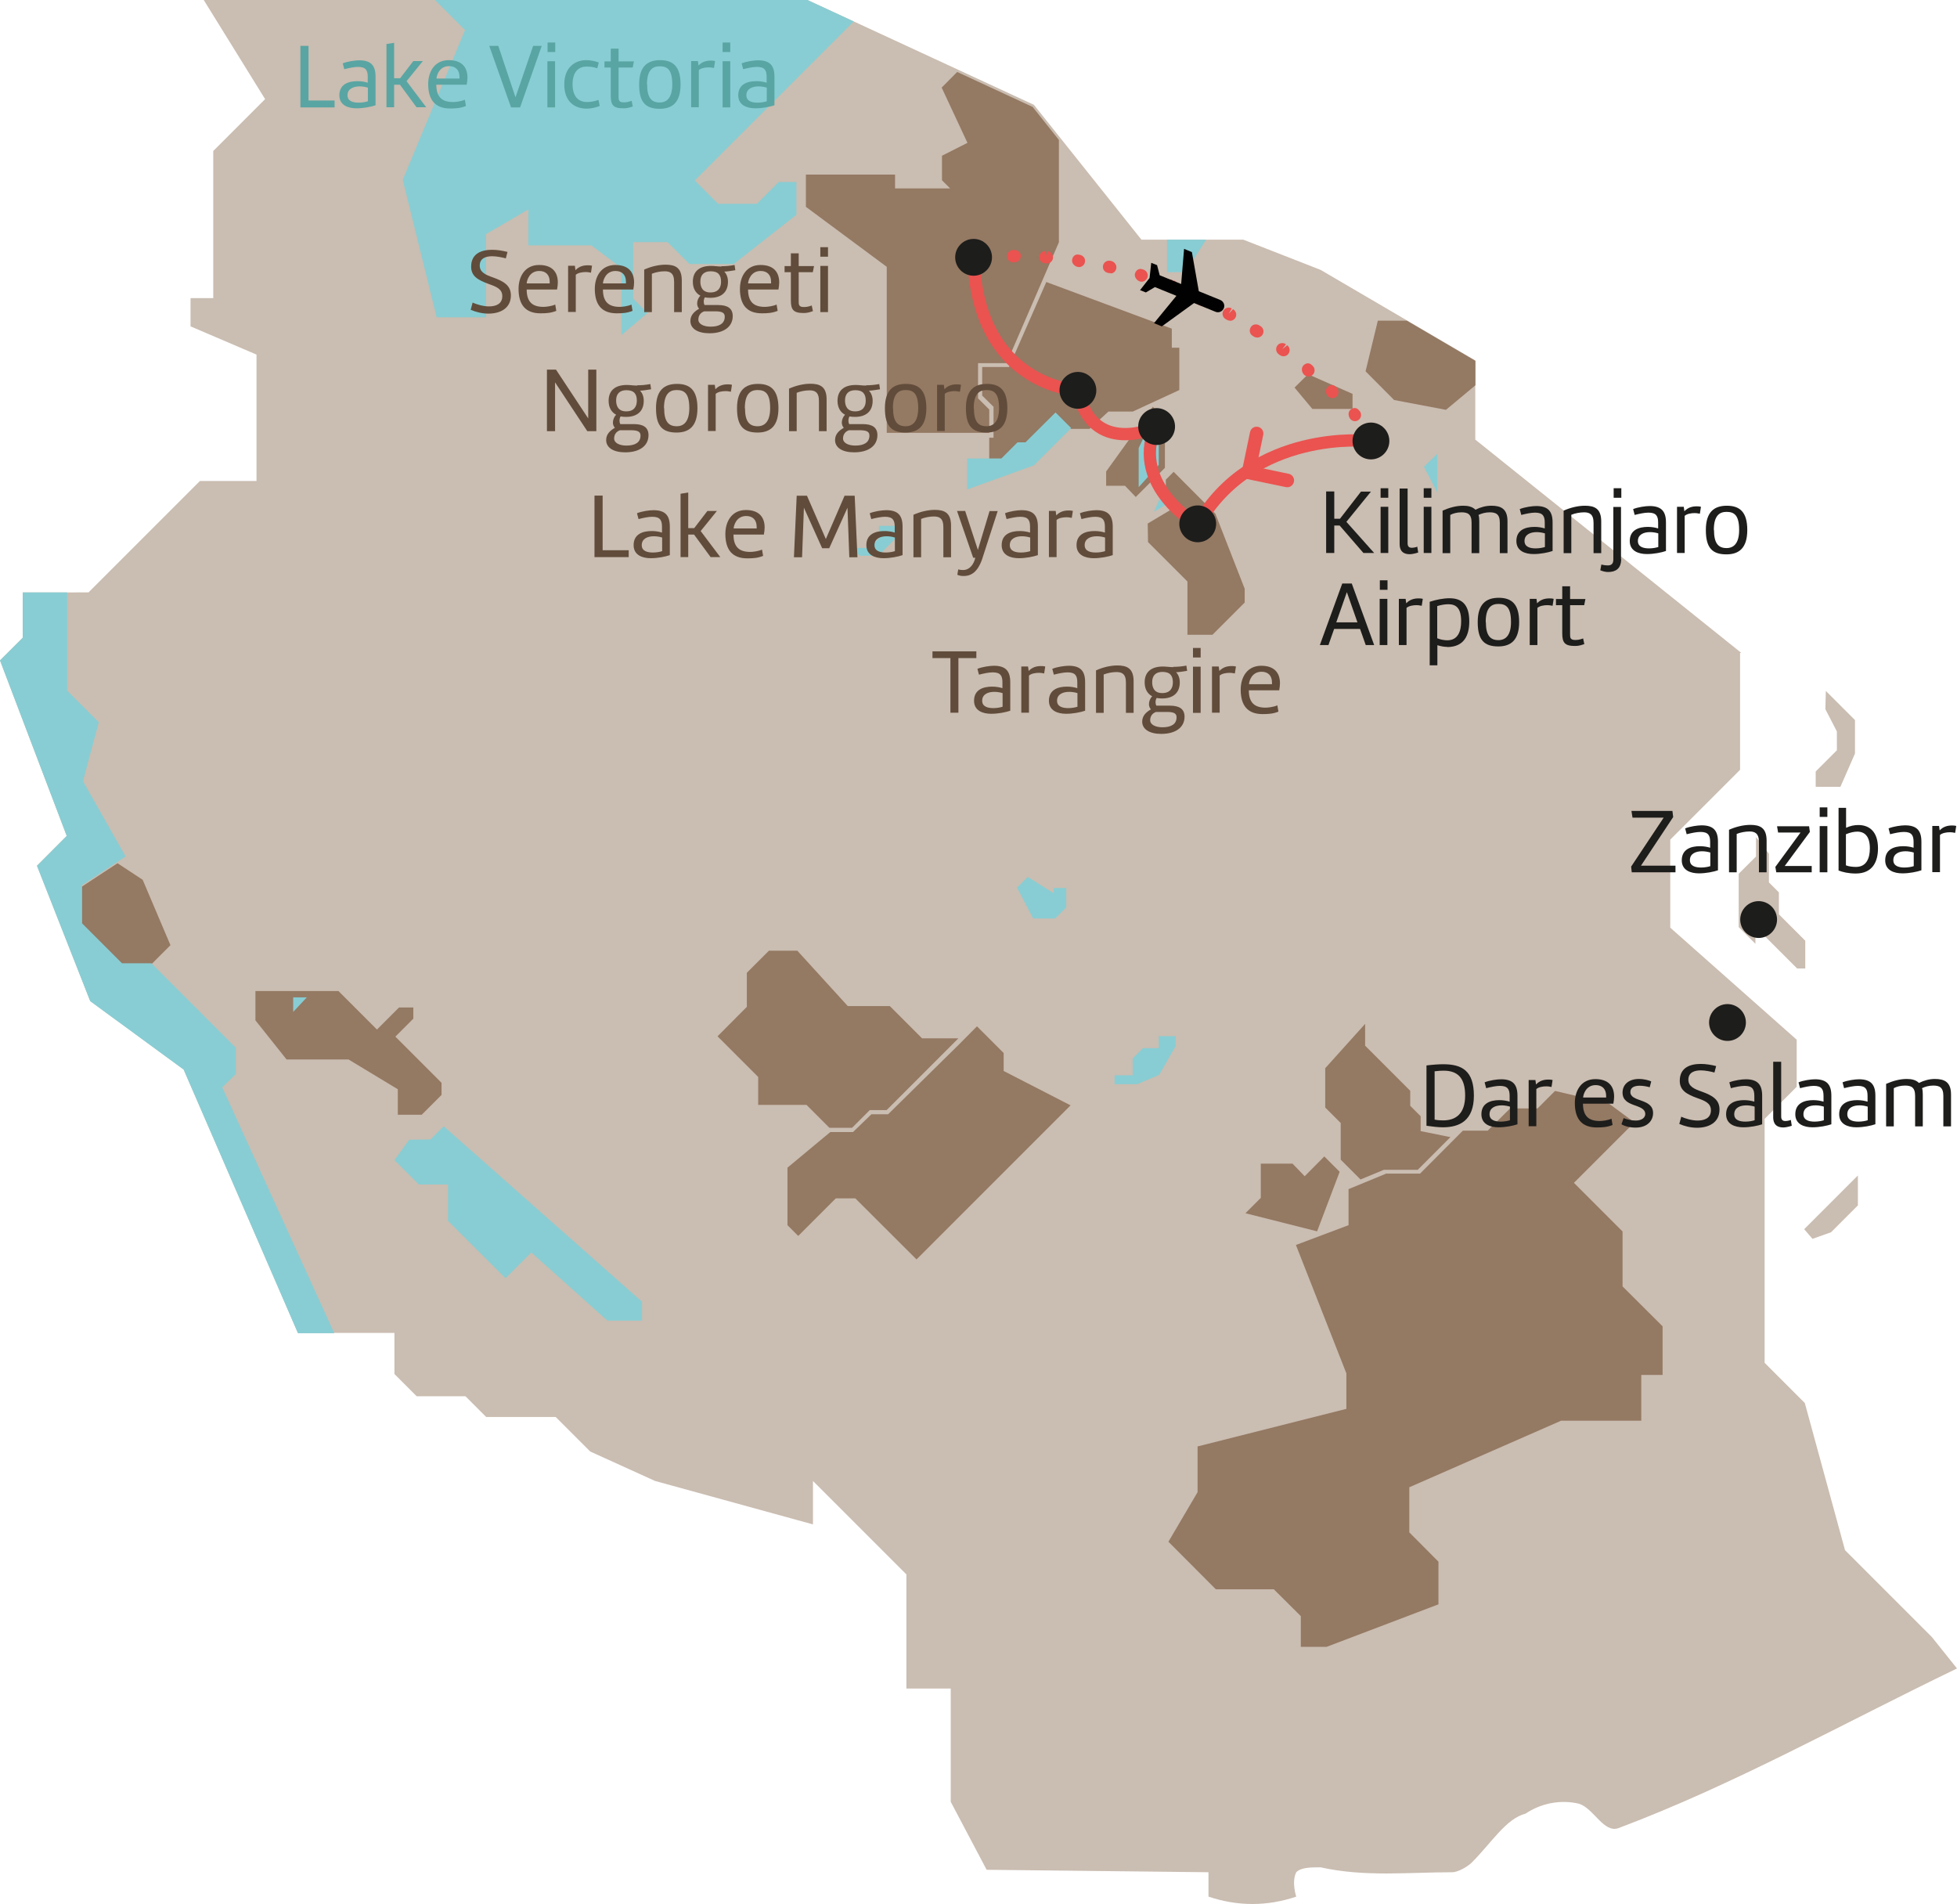 <?xml version="1.0" encoding="UTF-8"?><svg id="Ebene_2" xmlns="http://www.w3.org/2000/svg" viewBox="0 0 127.56 124.09"><defs><style>.cls-1{fill:#947963;}.cls-1,.cls-2,.cls-3,.cls-4,.cls-5,.cls-6,.cls-7,.cls-8{stroke-width:0px;}.cls-2{fill:#010101;}.cls-3{fill:#88cdd3;}.cls-4{fill:#ea5350;}.cls-5{fill:#614c3b;}.cls-6{fill:#cabdb1;}.cls-7{fill:#59a5a3;}.cls-8{fill:#1d1d1b;}.cls-9{fill:none;stroke:#ea5350;stroke-linecap:round;stroke-width:.8px;}</style></defs><g id="Ebene_1-2"><path class="cls-6" d="M78.77,122.02v1.59c1.91.64,3.82.64,5.72,0,0,0-.32-.95,0-1.59.32-.32.95-.32,1.59-.32,2.86.64,5.72.32,8.59.32.32,0,.95-.32,1.27-.64,1.27-1.27,2.23-2.86,3.5-3.18.95-.64,2.23-.95,3.5-.64.95.32,1.59,1.91,2.54,1.59,7.52-2.82,14.73-6.87,22.08-10.41l-1.64-2.05-5.66-5.66-2.62-9.59-2.62-2.62v-15.9l2.09-2.09v-3.07l-8.24-7.3v-5.74l4.55-4.55v-7.62h.08l-17.34-13.9v-5.16l-10.08-5.9-5.04-1.97h-6.64l-7.01-8.79L52.63,0H13.28l4,6.46-3.38,3.38v9.59h-1.48v1.84l4.3,1.84v8.24h-3.69l-7.26,7.26H1.48v2.95l-1.48,1.48,4.35,11.44-1.94,1.94,3.47,8.82,6.09,4.46,5.54,12.76,1.91,4.41h6.29v2.68l1.45,1.45h3.18l1.35,1.35h4.53l2.25,2.25,4.23,1.92,10.29,2.83v-2.83l6.09,6.09v7.44h2.89v7.38l2.34,4.43,14.45.16Z"/><polygon class="cls-1" points="62.39 4.69 61.38 5.71 63.06 9.31 61.4 10.15 61.4 11.75 61.93 12.28 58.34 12.28 58.34 11.38 52.53 11.38 52.53 13.48 57.8 17.39 57.8 28.21 64.48 28.21 64.48 26.69 63.75 25.96 63.75 23.67 65.61 23.67 69.02 15.79 69.02 9.12 67.31 6.97 62.39 4.69"/><polygon class="cls-1" points="73.33 31.66 72.1 31.66 72.1 30.73 75.14 26.51 75.93 27.31 75.93 30.49 74.03 32.39 73.33 31.66"/><polygon class="cls-1" points="74.83 35.33 77.4 37.9 77.4 41.37 79.03 41.37 81.13 39.27 81.13 38.37 79.22 33.48 76.5 30.75 75.99 31.26 75.99 31.97 76.52 33.1 74.81 34.12 74.83 35.33"/><polygon class="cls-1" points="84.38 25.26 85.26 24.39 88.16 25.67 88.16 26.65 85.54 26.65 84.38 25.26"/><polygon class="cls-1" points="91.7 20.9 89.81 20.9 89.01 24.2 90.87 26.07 94.25 26.71 96.17 25.11 96.17 23.52 91.7 20.9"/><polygon class="cls-1" points="7.66 56.26 5.27 57.83 5.27 60.32 7.87 62.92 9.79 62.92 11.11 61.6 9.3 57.34 7.66 56.26"/><polygon class="cls-1" points="16.65 64.59 22.06 64.59 24.57 67.1 26.01 65.66 26.94 65.66 26.94 66.39 25.77 67.56 28.78 70.57 28.78 71.36 27.49 72.65 25.93 72.65 25.93 70.99 22.72 69.05 18.68 69.05 16.65 66.5 16.65 64.59"/><polygon class="cls-1" points="51.97 61.96 50.12 61.96 48.68 63.4 48.68 65.62 46.77 67.54 49.42 70.19 49.42 72.01 52.57 72.01 54.06 73.5 55.54 73.5 56.69 72.35 57.79 72.35 62.47 67.67 60.1 67.67 58 65.57 55.26 65.57 51.97 61.96"/><polygon class="cls-1" points="62.53 68.05 63.68 66.89 65.42 68.63 65.42 69.8 69.78 72.04 59.74 82.08 55.75 78.1 54.48 78.1 52.03 80.55 51.33 79.85 51.33 76.1 54.12 73.78 55.6 73.78 56.8 72.62 57.89 72.62 62.53 68.05"/><polygon class="cls-1" points="106.53 73.15 102.59 77.09 105.76 80.26 105.76 83.84 108.37 86.44 108.37 89.61 106.98 89.61 106.98 92.59 101.76 92.59 91.86 96.93 91.86 99.87 93.76 101.78 93.76 104.56 86.47 107.33 84.79 107.33 84.79 105.33 83.03 103.58 79.25 103.58 76.16 100.48 78.06 97.25 78.06 94.27 87.76 91.82 87.76 89.51 84.47 81.14 87.9 79.85 87.9 77.5 90.35 76.49 92.56 76.49 95.35 73.69 96.97 73.69 98.43 72.24 100.22 72.24 101.36 71.1 104.88 71.93 106.53 73.15"/><polygon class="cls-1" points="88.98 66.73 88.98 68.15 91.92 71.09 91.92 72.07 92.6 72.75 92.6 73.72 94.54 74.11 92.41 76.24 90.2 76.24 88.68 76.87 87.39 75.58 87.39 73.19 86.38 72.18 86.38 69.62 88.98 66.73"/><polygon class="cls-1" points="85.04 76.66 86.32 75.37 87.32 76.37 85.85 80.25 81.18 79.07 82.18 78.07 82.18 75.84 84.25 75.84 85.04 76.66"/><polygon class="cls-1" points="68.2 18.38 76.38 21.42 76.38 22.66 76.87 22.66 76.87 25.42 73.84 26.82 72.25 26.82 71.02 27.95 68.51 27.95 67.08 29.29 66.56 29.29 65.51 30.34 64.48 30.34 64.48 28.53 64.76 28.53 64.76 26.51 64.02 25.78 64.02 23.92 65.77 23.92 68.2 18.38"/><polygon class="cls-3" points="75.22 33.35 75.77 32.09 76.07 32.85 75.22 33.35"/><polygon class="cls-3" points="28.35 0 30.31 1.96 26.25 11.72 28.46 20.68 31.68 20.68 31.68 15.26 34.44 13.65 34.44 15.99 38.54 15.99 40.5 17.46 40.5 21.84 42.21 20.4 41.27 19.46 41.27 15.78 43.51 15.78 44.94 17.21 47.82 17.21 51.91 14 51.91 11.86 50.76 11.86 49.34 13.28 46.8 13.28 45.29 11.76 55.65 1.4 52.63 0 28.35 0"/><polygon class="cls-3" points="76.07 15.62 76.07 17.74 77.26 17.74 78.62 15.62 76.07 15.62"/><polygon class="cls-3" points="55.45 35.71 56.66 35.71 57.29 35.08 57.29 34.27 58.6 34.27 58.6 34.87 57.25 36.22 56.05 36.22 55.45 35.71"/><polygon class="cls-3" points="63.04 31.9 63.04 29.88 65.27 29.88 66.32 28.83 66.84 28.83 68.8 26.88 69.82 27.9 67.39 30.33 63.04 31.9"/><polygon class="cls-3" points="92.81 30.42 93.68 29.58 93.68 32.09 92.81 30.42"/><polygon class="cls-3" points="66.29 57.85 66.99 57.15 68.68 58.21 68.68 57.87 69.5 57.87 69.5 59.14 68.78 59.86 67.34 59.86 66.29 57.85"/><polygon class="cls-3" points="72.65 70.66 72.65 70.08 73.83 70.08 73.83 68.98 74.5 68.31 75.53 68.31 75.53 67.53 76.64 67.53 76.64 68.16 75.56 70.05 74.13 70.66 72.65 70.66"/><polygon class="cls-3" points="28.06 74.26 28.92 73.4 41.85 84.84 41.85 86.07 39.59 86.07 34.63 81.63 32.95 83.31 29.2 79.57 29.2 77.2 27.3 77.2 25.71 75.61 26.67 74.28 28.06 74.26"/><polygon class="cls-3" points="4.38 38.61 4.38 45.01 6.44 47.07 5.41 50.91 8.19 55.82 5.35 57.69 5.35 60.18 7.95 62.78 9.87 62.78 15.37 68.28 15.37 70 14.49 70.87 21.79 86.89 19.42 86.89 11.97 69.71 5.88 65.25 2.41 56.43 4.35 54.48 0 43.04 1.48 41.57 1.48 38.61 4.38 38.61"/><polygon class="cls-3" points="74.22 31.75 74.22 29.2 75.09 27.4 75.53 27.4 75.53 30.3 74.22 31.75"/><polygon class="cls-3" points="19.11 65.95 19.11 65 20 65 19.11 65.95"/><path class="cls-7" d="M21.81,7h-2.23V2.99h.53v3.56h1.7v.44Z"/><path class="cls-7" d="M24.48,6.86c-.29.1-.78.2-1.24.2-.55,0-1.12-.2-1.12-.85,0-.72.59-.92,1.18-.92.25,0,.48.04.67.1v-.37c0-.42-.11-.66-.63-.66-.26,0-.58.07-.9.15l-.1-.38c.31-.13.82-.2,1.07-.2.77,0,1.07.34,1.07,1.07v1.87ZM23.97,5.71c-.16-.05-.35-.08-.53-.08-.4,0-.79.15-.79.58,0,.4.39.48.73.48.22,0,.45-.04.6-.09v-.89Z"/><path class="cls-7" d="M25.7,5.1h.38l.86-1.12h.62l-1.06,1.31,1.28,1.7h-.63l-1.08-1.47h-.38v1.47h-.5V2.87l.5-.08v2.31Z"/><path class="cls-7" d="M27.91,5.48c0-.8.41-1.56,1.34-1.56.82,0,1.22.43,1.22,1.14,0,.14-.02.29-.05.46h-1.98c0,.83.4,1.13,1.09,1.13.17,0,.52-.04.77-.15l.07.41c-.35.14-.65.16-1.03.16-.98,0-1.43-.56-1.43-1.6ZM28.46,5.12h1.49s0-.07,0-.11c0-.45-.26-.7-.68-.7-.64,0-.81.61-.82.81Z"/><path class="cls-7" d="M35.31,2.99l-1.41,4.01h-.59l-1.42-4.01h.59l1.12,3.35,1.15-3.35h.56Z"/><path class="cls-7" d="M35.69,2.77h.5v.62h-.5v-.62ZM36.18,7h-.5v-3.01h.5v3.01Z"/><path class="cls-7" d="M38.93,4.45c-.29-.1-.49-.11-.72-.11-.44,0-.89.29-.89,1.15s.44,1.16.94,1.16c.26,0,.5-.05.75-.14l.08.4c-.31.11-.57.17-.85.17-.79,0-1.46-.46-1.46-1.58s.71-1.58,1.42-1.58c.28,0,.53.05.83.15l-.1.39Z"/><path class="cls-7" d="M41.24,6.94c-.25.09-.4.12-.61.12-.67,0-.82-.23-.82-.83v-1.83h-.41v-.4h.41v-.83h.51v.83h1l-.08.4h-.92v1.9c0,.2,0,.37.33.37.13,0,.28-.01.52-.1l.08.38Z"/><path class="cls-7" d="M41.66,5.5c0-1.16.53-1.58,1.37-1.58s1.33.41,1.33,1.58-.53,1.59-1.36,1.59c-.91,0-1.34-.41-1.34-1.58ZM42.18,5.5c0,.88.29,1.18.82,1.18.45,0,.82-.29.82-1.18,0-.96-.32-1.18-.82-1.18-.44,0-.83.22-.83,1.18Z"/><path class="cls-7" d="M46.53,4.43c-.13-.03-.25-.04-.32-.04-.25,0-.52.05-.66.18v2.42h-.5v-3.01h.44l.04.29c.23-.25.52-.32.8-.32.07,0,.17,0,.28.03l-.07.45Z"/><path class="cls-7" d="M47.1,2.77h.5v.62h-.5v-.62ZM47.6,7h-.5v-3.01h.5v3.01Z"/><path class="cls-7" d="M50.48,6.86c-.29.1-.78.2-1.24.2-.55,0-1.12-.2-1.12-.85,0-.72.59-.92,1.18-.92.25,0,.48.04.67.1v-.37c0-.42-.11-.66-.63-.66-.26,0-.58.07-.9.15l-.1-.38c.31-.13.82-.2,1.07-.2.77,0,1.07.34,1.07,1.07v1.87ZM49.97,5.71c-.16-.05-.35-.08-.53-.08-.4,0-.79.15-.79.58,0,.4.39.48.73.48.22,0,.45-.04.6-.09v-.89Z"/><path class="cls-5" d="M30.8,19.72c.27.12.7.25,1.07.25.46,0,.87-.16.87-.67,0-.47-.4-.62-.88-.79-.69-.25-1.15-.5-1.15-1.13,0-.86.67-1.1,1.37-1.1.33,0,.69.06,1,.14l-.11.42c-.22-.06-.59-.14-.89-.14-.41,0-.81.13-.81.61,0,.44.4.61.86.77.73.26,1.17.54,1.17,1.17,0,.86-.71,1.19-1.47,1.19-.39,0-.81-.1-1.15-.25l.12-.45Z"/><path class="cls-5" d="M33.8,18.83c0-.8.41-1.56,1.34-1.56.82,0,1.22.43,1.22,1.14,0,.14-.02.29-.05.46h-1.98c0,.83.4,1.13,1.09,1.13.17,0,.52-.04.77-.15l.07.41c-.35.14-.65.16-1.03.16-.98,0-1.43-.56-1.43-1.6ZM34.34,18.47h1.49s0-.07,0-.11c0-.45-.26-.7-.68-.7-.64,0-.81.61-.82.81Z"/><path class="cls-5" d="M38.51,17.77c-.13-.03-.25-.04-.32-.04-.25,0-.52.05-.66.18v2.42h-.5v-3.01h.44l.04.29c.23-.25.52-.32.8-.32.07,0,.17,0,.28.03l-.07.45Z"/><path class="cls-5" d="M38.77,18.83c0-.8.41-1.56,1.34-1.56.82,0,1.22.43,1.22,1.14,0,.14-.02.29-.05.46h-1.98c0,.83.4,1.13,1.09,1.13.17,0,.52-.04.77-.15l.07.41c-.35.14-.65.16-1.03.16-.98,0-1.43-.56-1.43-1.6ZM39.31,18.47h1.49s0-.07,0-.11c0-.45-.26-.7-.68-.7-.64,0-.81.61-.82.81Z"/><path class="cls-5" d="M43.37,17.25c.62,0,1.07.17,1.07,1.03v2.06h-.5v-1.97c0-.58-.27-.69-.62-.69-.26,0-.59.06-.83.16v2.5h-.5v-2.77c.44-.2.95-.32,1.39-.32Z"/><path class="cls-5" d="M47.03,17.35c.28,0,.52-.02.85-.08l.05.34c-.27.04-.53.09-.72.09.16.17.24.4.24.66,0,.72-.47,1.05-1.15,1.05-.12,0-.26-.01-.36-.03-.04.07-.07.17-.07.28,0,.08.02.16.05.22h.88c.63,0,.96.22.96.72,0,.68-.56,1.12-1.52,1.12-.76,0-1.24-.3-1.24-.8,0-.4.28-.63.57-.8-.08-.08-.13-.21-.13-.34,0-.18.08-.38.21-.51-.32-.17-.49-.49-.49-.91,0-.62.37-1.03,1.19-1.03.22,0,.43.04.67.04ZM45.9,20.29c-.25.09-.38.29-.38.54,0,.29.35.46.8.46.56,0,.92-.2.92-.65,0-.21-.11-.34-.56-.35h-.78ZM46.31,19.06c.52,0,.69-.33.69-.7,0-.43-.18-.68-.68-.68-.46,0-.67.26-.67.67,0,.34.13.71.65.71Z"/><path class="cls-5" d="M48.23,18.83c0-.8.41-1.56,1.34-1.56.82,0,1.22.43,1.22,1.14,0,.14-.02.29-.05.46h-1.98c0,.83.4,1.13,1.09,1.13.17,0,.52-.04.77-.15l.07.41c-.35.14-.65.16-1.03.16-.98,0-1.43-.56-1.43-1.6ZM48.77,18.47h1.49s0-.07,0-.11c0-.45-.26-.7-.68-.7-.64,0-.81.61-.82.81Z"/><path class="cls-5" d="M52.98,20.28c-.25.09-.4.12-.61.12-.67,0-.82-.23-.82-.83v-1.83h-.41v-.4h.41v-.83h.51v.83h1l-.08.4h-.92v1.9c0,.2,0,.37.33.37.13,0,.28-.01.52-.1l.08.38Z"/><path class="cls-5" d="M53.47,16.11h.5v.62h-.5v-.62ZM53.97,20.34h-.5v-3.01h.5v3.01Z"/><path class="cls-6" d="M117.59,80.12l3.51-3.51v1.95l-1.75,1.75-1.21.43-.54-.63ZM119.01,45.03l1.9,1.9v2.18l-.95,2.17h-1.61v-1l1.38-1.38v-1.23l-.75-1.45.03-1.19ZM114.46,54.58v1.24l-1.13,1.13v3.47l1.09,1.09v-1.11l2.72,2.72h.53v-1.81l-1.72-1.72v-1.43l-.65-.65v-1.87l-.83-1.07Z"/><path class="cls-5" d="M38.87,24.09v4.01h-.59l-2.1-3.18v3.18h-.53v-4.01h.59l2.1,3.18v-3.18h.53Z"/><path class="cls-5" d="M41.54,25.11c.28,0,.52-.02.85-.08l.05.34c-.27.04-.53.09-.72.09.16.17.24.4.24.66,0,.72-.47,1.05-1.15,1.05-.12,0-.26-.01-.36-.03-.04.07-.07.17-.07.28,0,.08.02.16.05.22h.88c.63,0,.96.22.96.72,0,.68-.56,1.12-1.52,1.12-.76,0-1.24-.3-1.24-.8,0-.4.28-.63.57-.8-.08-.08-.13-.21-.13-.34,0-.18.08-.38.21-.51-.32-.17-.49-.49-.49-.91,0-.62.37-1.03,1.19-1.03.22,0,.43.04.67.04ZM40.41,28.04c-.25.09-.38.29-.38.54,0,.29.35.46.8.46.56,0,.92-.2.92-.65,0-.21-.11-.34-.56-.35h-.78ZM40.82,26.81c.52,0,.69-.33.69-.7,0-.43-.18-.68-.68-.68-.46,0-.67.26-.67.67,0,.34.13.71.65.71Z"/><path class="cls-5" d="M42.76,26.6c0-1.16.53-1.58,1.37-1.58s1.33.41,1.33,1.58-.53,1.59-1.36,1.59c-.91,0-1.34-.41-1.34-1.58ZM43.29,26.6c0,.88.29,1.18.82,1.18.45,0,.82-.29.82-1.18,0-.96-.32-1.18-.82-1.18-.44,0-.83.22-.83,1.18Z"/><path class="cls-5" d="M47.63,25.53c-.13-.03-.25-.04-.32-.04-.25,0-.52.05-.66.18v2.42h-.5v-3.01h.44l.04.29c.23-.25.52-.32.8-.32.07,0,.17,0,.28.03l-.07.45Z"/><path class="cls-5" d="M48.04,26.6c0-1.16.53-1.58,1.37-1.58s1.33.41,1.33,1.58-.53,1.59-1.36,1.59c-.91,0-1.34-.41-1.34-1.58ZM48.56,26.6c0,.88.29,1.18.82,1.18.45,0,.82-.29.82-1.18,0-.96-.32-1.18-.82-1.18-.44,0-.83.22-.83,1.18Z"/><path class="cls-5" d="M52.81,25.01c.62,0,1.07.17,1.07,1.03v2.06h-.5v-1.97c0-.58-.27-.69-.62-.69-.26,0-.59.06-.83.16v2.5h-.5v-2.77c.44-.2.95-.32,1.39-.32Z"/><path class="cls-5" d="M56.46,25.11c.28,0,.52-.02.85-.08l.05.34c-.27.04-.53.09-.72.09.16.17.24.4.24.66,0,.72-.47,1.05-1.15,1.05-.12,0-.26-.01-.36-.03-.04.07-.07.17-.07.28,0,.08.02.16.05.22h.88c.63,0,.96.22.96.72,0,.68-.56,1.12-1.52,1.12-.76,0-1.24-.3-1.24-.8,0-.4.28-.63.57-.8-.08-.08-.13-.21-.13-.34,0-.18.08-.38.21-.51-.32-.17-.49-.49-.49-.91,0-.62.37-1.03,1.19-1.03.22,0,.43.04.67.04ZM55.33,28.04c-.25.09-.38.29-.38.54,0,.29.35.46.8.46.56,0,.92-.2.92-.65,0-.21-.11-.34-.56-.35h-.78ZM55.74,26.81c.52,0,.69-.33.69-.7,0-.43-.18-.68-.68-.68-.46,0-.67.26-.67.67,0,.34.13.71.65.71Z"/><path class="cls-5" d="M57.68,26.6c0-1.16.53-1.58,1.37-1.58s1.33.41,1.33,1.58-.53,1.59-1.36,1.59c-.91,0-1.34-.41-1.34-1.58ZM58.21,26.6c0,.88.29,1.18.82,1.18.45,0,.82-.29.82-1.18,0-.96-.32-1.18-.82-1.18-.44,0-.83.22-.83,1.18Z"/><path class="cls-5" d="M62.56,25.53c-.13-.03-.25-.04-.32-.04-.25,0-.52.05-.66.18v2.42h-.5v-3.01h.44l.04.29c.23-.25.52-.32.8-.32.07,0,.17,0,.28.03l-.07.45Z"/><path class="cls-5" d="M62.96,26.6c0-1.16.53-1.58,1.37-1.58s1.33.41,1.33,1.58-.53,1.59-1.36,1.59c-.91,0-1.34-.41-1.34-1.58ZM63.48,26.6c0,.88.29,1.18.82,1.18.45,0,.82-.29.82-1.18,0-.96-.32-1.18-.82-1.18-.44,0-.83.22-.83,1.18Z"/><path class="cls-5" d="M60.78,42.45h2.86v.44h-1.17v3.56h-.52v-3.56h-1.17v-.44Z"/><path class="cls-5" d="M65.85,46.32c-.29.1-.78.2-1.24.2-.55,0-1.12-.2-1.12-.85,0-.72.59-.92,1.18-.92.25,0,.48.04.67.1v-.37c0-.42-.11-.66-.63-.66-.26,0-.58.07-.9.15l-.1-.38c.31-.13.82-.2,1.07-.2.77,0,1.07.34,1.07,1.07v1.87ZM65.34,45.17c-.16-.05-.35-.08-.53-.08-.4,0-.79.15-.79.58,0,.4.39.48.73.48.22,0,.45-.04.6-.09v-.89Z"/><path class="cls-5" d="M68.05,43.89c-.13-.03-.25-.04-.32-.04-.25,0-.52.05-.66.18v2.42h-.5v-3.01h.44l.04.29c.23-.25.52-.32.8-.32.07,0,.17,0,.28.03l-.07.45Z"/><path class="cls-5" d="M70.73,46.32c-.29.1-.78.2-1.24.2-.55,0-1.12-.2-1.12-.85,0-.72.59-.92,1.18-.92.25,0,.48.04.67.1v-.37c0-.42-.11-.66-.63-.66-.26,0-.58.07-.9.15l-.1-.38c.31-.13.82-.2,1.07-.2.77,0,1.07.34,1.07,1.07v1.87ZM70.22,45.17c-.16-.05-.35-.08-.53-.08-.4,0-.79.15-.79.58,0,.4.39.48.73.48.22,0,.45-.04.6-.09v-.89Z"/><path class="cls-5" d="M72.82,43.37c.62,0,1.07.17,1.07,1.03v2.06h-.5v-1.97c0-.58-.27-.69-.62-.69-.26,0-.59.06-.83.16v2.5h-.5v-2.77c.44-.2.95-.32,1.39-.32Z"/><path class="cls-5" d="M76.48,43.46c.28,0,.52-.02.85-.08l.05.34c-.27.04-.53.09-.72.09.16.17.24.4.24.66,0,.72-.47,1.05-1.15,1.05-.12,0-.26-.01-.36-.03-.04.07-.07.17-.07.28,0,.08.02.16.05.22h.88c.63,0,.96.22.96.72,0,.68-.56,1.12-1.52,1.12-.76,0-1.24-.3-1.24-.8,0-.4.28-.63.57-.8-.08-.08-.13-.21-.13-.34,0-.18.08-.38.21-.51-.32-.17-.49-.49-.49-.91,0-.62.37-1.03,1.19-1.03.22,0,.43.04.67.04ZM75.35,46.4c-.25.09-.38.29-.38.54,0,.29.35.46.8.46.56,0,.92-.2.92-.65,0-.21-.11-.34-.56-.35h-.78ZM75.76,45.17c.52,0,.69-.33.69-.7,0-.43-.18-.68-.68-.68-.46,0-.67.26-.67.67,0,.34.13.71.65.71Z"/><path class="cls-5" d="M77.76,42.23h.5v.62h-.5v-.62ZM78.26,46.46h-.5v-3.01h.5v3.01Z"/><path class="cls-5" d="M80.48,43.89c-.13-.03-.25-.04-.32-.04-.25,0-.52.05-.66.18v2.42h-.5v-3.01h.44l.04.29c.23-.25.52-.32.8-.32.07,0,.17,0,.28.03l-.07.45Z"/><path class="cls-5" d="M80.87,44.95c0-.8.41-1.56,1.34-1.56.82,0,1.22.43,1.22,1.14,0,.14-.02.29-.05.46h-1.98c0,.83.4,1.13,1.09,1.13.17,0,.52-.04.77-.15l.07.41c-.35.14-.65.16-1.03.16-.98,0-1.43-.56-1.43-1.6ZM81.42,44.59h1.49s0-.07,0-.11c0-.45-.26-.7-.68-.7-.64,0-.81.61-.82.81Z"/><path class="cls-8" d="M92.97,69.44c.4-.05.8-.08,1.11-.08,1.23,0,1.99.44,1.99,2.05s-.92,2.06-2.02,2.06c-.33,0-.7-.05-1.07-.1v-3.93ZM93.51,72.97c.19.04.38.05.56.05.82,0,1.43-.43,1.43-1.62,0-1.11-.45-1.62-1.4-1.62-.17,0-.38.01-.59.04v3.15Z"/><path class="cls-8" d="M98.92,73.27c-.29.1-.78.2-1.24.2-.55,0-1.12-.2-1.12-.85,0-.72.59-.92,1.17-.92.25,0,.48.04.67.1v-.37c0-.42-.11-.66-.63-.66-.26,0-.58.07-.9.15l-.1-.38c.31-.13.82-.2,1.07-.2.77,0,1.07.34,1.07,1.07v1.87ZM98.41,72.12c-.16-.05-.35-.08-.53-.08-.4,0-.79.15-.79.58,0,.4.39.48.73.48.22,0,.45-.04.6-.09v-.89Z"/><path class="cls-8" d="M101.12,70.84c-.13-.03-.25-.04-.32-.04-.25,0-.52.05-.66.18v2.42h-.5v-3.01h.44l.04.29c.23-.25.52-.32.8-.32.07,0,.17,0,.28.03l-.07.45Z"/><path class="cls-8" d="M102.65,71.89c0-.8.41-1.56,1.34-1.56.82,0,1.22.43,1.22,1.14,0,.14-.02.29-.05.46h-1.98c0,.83.4,1.13,1.09,1.13.17,0,.52-.04.77-.15l.07.41c-.35.14-.65.16-1.03.16-.98,0-1.43-.56-1.43-1.6ZM103.2,71.53h1.49s0-.07,0-.11c0-.45-.26-.7-.68-.7-.64,0-.81.61-.82.81Z"/><path class="cls-8" d="M105.83,72.87c.2.08.49.16.79.16.42,0,.62-.21.62-.42,0-.71-1.48-.4-1.48-1.4,0-.54.42-.89,1.07-.89.34,0,.65.09.8.16l-.1.38c-.13-.04-.4-.1-.65-.1-.31,0-.61.09-.61.41,0,.68,1.48.39,1.48,1.37,0,.49-.36.95-1.15.95-.35,0-.74-.1-.91-.22l.14-.4Z"/><path class="cls-8" d="M109.58,72.78c.27.12.7.25,1.07.25.46,0,.87-.16.87-.67,0-.47-.4-.62-.88-.79-.69-.25-1.15-.5-1.15-1.13,0-.86.67-1.1,1.37-1.1.33,0,.69.06,1,.14l-.11.42c-.22-.06-.59-.14-.89-.14-.41,0-.81.13-.81.61,0,.44.4.61.86.77.73.26,1.17.54,1.17,1.17,0,.86-.71,1.19-1.47,1.19-.39,0-.81-.1-1.15-.25l.12-.45Z"/><path class="cls-8" d="M114.87,73.27c-.29.1-.78.2-1.24.2-.55,0-1.12-.2-1.12-.85,0-.72.59-.92,1.17-.92.25,0,.48.04.67.1v-.37c0-.42-.11-.66-.63-.66-.26,0-.58.07-.9.15l-.1-.38c.31-.13.82-.2,1.07-.2.77,0,1.07.34,1.07,1.07v1.87ZM114.36,72.12c-.16-.05-.35-.08-.53-.08-.4,0-.79.15-.79.58,0,.4.39.48.73.48.22,0,.45-.04.6-.09v-.89Z"/><path class="cls-8" d="M116.1,69.21v3.56c0,.22.11.29.27.29.1,0,.23-.02.36-.07l.06.38c-.24.08-.45.11-.55.11-.64,0-.66-.48-.66-.68v-3.6h.52Z"/><path class="cls-8" d="M119.38,73.27c-.29.1-.78.2-1.24.2-.55,0-1.12-.2-1.12-.85,0-.72.59-.92,1.17-.92.25,0,.48.04.67.1v-.37c0-.42-.11-.66-.63-.66-.26,0-.58.07-.9.15l-.1-.38c.31-.13.82-.2,1.07-.2.77,0,1.07.34,1.07,1.07v1.87ZM118.87,72.12c-.16-.05-.35-.08-.53-.08-.4,0-.79.15-.79.58,0,.4.39.48.73.48.22,0,.45-.04.6-.09v-.89Z"/><path class="cls-8" d="M122.24,73.27c-.29.1-.78.2-1.24.2-.55,0-1.12-.2-1.12-.85,0-.72.59-.92,1.18-.92.25,0,.48.04.67.1v-.37c0-.42-.11-.66-.63-.66-.26,0-.58.07-.9.15l-.1-.38c.31-.13.82-.2,1.07-.2.77,0,1.07.34,1.07,1.07v1.87ZM121.73,72.12c-.16-.05-.35-.08-.53-.08-.4,0-.79.15-.79.58,0,.4.39.48.73.48.22,0,.45-.04.6-.09v-.89Z"/><path class="cls-8" d="M124.29,70.32c.31,0,.59.06.79.26.34-.17.69-.26,1.04-.26.61,0,1.05.19,1.05,1.01v2.08h-.5v-1.99c0-.56-.26-.67-.66-.67-.26,0-.53.07-.73.17.04.11.05.25.05.41v2.08h-.5v-1.99c0-.56-.26-.67-.66-.67-.28,0-.55.07-.73.17v2.49h-.5v-2.77c.45-.2.91-.32,1.34-.32Z"/><path class="cls-8" d="M115.83,59.93c0,.66-.54,1.2-1.2,1.2s-1.2-.54-1.2-1.2.54-1.2,1.2-1.2,1.2.54,1.2,1.2"/><path class="cls-8" d="M113.8,66.64c0,.66-.54,1.2-1.2,1.2s-1.2-.54-1.2-1.2.54-1.2,1.2-1.2,1.2.54,1.2,1.2"/><path class="cls-8" d="M109.21,56.85h-2.85l-.04-.37,2.12-3.19h-2.03l-.07-.44h2.67l.05.4-2.1,3.17h2.25v.44Z"/><path class="cls-8" d="M111.98,56.72c-.29.1-.78.2-1.24.2-.55,0-1.12-.2-1.12-.85,0-.72.59-.92,1.18-.92.25,0,.48.04.67.1v-.37c0-.42-.11-.66-.63-.66-.26,0-.58.07-.9.15l-.1-.38c.31-.13.82-.2,1.07-.2.77,0,1.07.34,1.07,1.07v1.87ZM111.47,55.56c-.16-.05-.35-.08-.53-.08-.4,0-.79.15-.79.58,0,.4.39.48.73.48.22,0,.45-.04.6-.09v-.89Z"/><path class="cls-8" d="M114.08,53.76c.62,0,1.07.17,1.07,1.03v2.06h-.5v-1.97c0-.58-.27-.69-.62-.69-.26,0-.59.06-.83.16v2.5h-.5v-2.77c.44-.2.95-.32,1.39-.32Z"/><path class="cls-8" d="M118.09,56.85h-2.31l-.06-.35,1.64-2.24h-1.46l-.07-.41h2.09l.05.37-1.64,2.22h1.76v.42Z"/><path class="cls-8" d="M118.61,52.62h.5v.62h-.5v-.62ZM119.11,56.85h-.5v-3.01h.5v3.01Z"/><path class="cls-8" d="M119.84,56.73v-4.08h.49v1.3c.28-.13.54-.18.8-.18.73,0,1.28.44,1.28,1.52,0,.85-.34,1.64-1.45,1.64-.46,0-.86-.09-1.13-.2ZM120.33,56.4c.19.08.47.1.65.1.68,0,.9-.57.9-1.21,0-.79-.34-1.09-.82-1.09-.22,0-.47.06-.74.17v2.03Z"/><path class="cls-8" d="M125.24,56.72c-.29.1-.78.2-1.24.2-.55,0-1.12-.2-1.12-.85,0-.72.59-.92,1.18-.92.25,0,.48.04.67.1v-.37c0-.42-.11-.66-.63-.66-.26,0-.58.07-.9.15l-.1-.38c.31-.13.82-.2,1.07-.2.77,0,1.07.34,1.07,1.07v1.87ZM124.73,55.56c-.16-.05-.35-.08-.53-.08-.4,0-.79.15-.79.58,0,.4.39.48.73.48.22,0,.45-.04.6-.09v-.89Z"/><path class="cls-8" d="M127.43,54.28c-.13-.03-.25-.04-.32-.04-.25,0-.52.05-.66.18v2.42h-.5v-3.01h.44l.04.29c.23-.25.52-.32.8-.32.07,0,.17,0,.28.03l-.07.45Z"/><path class="cls-8" d="M86.98,33.81h.36l1.37-1.77h.65l-1.6,1.97,1.81,2.03h-.7l-1.55-1.79h-.35v1.79h-.53v-4.01h.53v1.77Z"/><path class="cls-8" d="M89.99,31.82h.5v.62h-.5v-.62ZM90.49,36.04h-.5v-3.01h.5v3.01Z"/><path class="cls-8" d="M91.75,31.85v3.56c0,.22.11.29.27.29.1,0,.23-.02.36-.07l.06.38c-.24.08-.45.11-.55.11-.64,0-.66-.48-.66-.68v-3.6h.52Z"/><path class="cls-8" d="M92.8,31.82h.5v.62h-.5v-.62ZM93.3,36.04h-.5v-3.01h.5v3.01Z"/><path class="cls-8" d="M95.38,32.96c.31,0,.59.06.79.26.34-.17.69-.26,1.04-.26.61,0,1.05.19,1.05,1.01v2.08h-.5v-1.99c0-.56-.26-.67-.66-.67-.26,0-.53.07-.73.17.04.11.05.25.05.41v2.08h-.5v-1.99c0-.56-.26-.67-.66-.67-.28,0-.55.07-.73.17v2.49h-.5v-2.77c.45-.2.91-.32,1.34-.32Z"/><path class="cls-8" d="M101.2,35.91c-.29.1-.78.2-1.24.2-.55,0-1.12-.2-1.12-.85,0-.72.59-.92,1.18-.92.25,0,.48.04.67.1v-.37c0-.42-.11-.66-.63-.66-.26,0-.58.07-.9.15l-.1-.38c.31-.13.82-.2,1.07-.2.77,0,1.07.34,1.07,1.07v1.87ZM100.69,34.76c-.16-.05-.35-.08-.53-.08-.4,0-.79.15-.79.58,0,.4.39.48.73.48.22,0,.45-.04.6-.09v-.89Z"/><path class="cls-8" d="M103.3,32.96c.62,0,1.07.17,1.07,1.03v2.06h-.5v-1.97c0-.58-.27-.69-.62-.69-.26,0-.59.06-.83.16v2.5h-.5v-2.77c.44-.2.95-.32,1.39-.32Z"/><path class="cls-8" d="M105.67,36.44c0,.64-.38.84-.85.84-.16,0-.33-.04-.51-.11l.07-.38c.13.04.28.06.43.06.19,0,.35-.08.35-.38v-3.43h.5v3.41ZM105.18,31.82h.5v.62h-.5v-.62Z"/><path class="cls-8" d="M108.59,35.91c-.29.1-.78.2-1.24.2-.55,0-1.12-.2-1.12-.85,0-.72.59-.92,1.18-.92.25,0,.48.04.67.1v-.37c0-.42-.11-.66-.63-.66-.26,0-.58.07-.9.15l-.1-.38c.31-.13.82-.2,1.07-.2.77,0,1.07.34,1.07,1.07v1.87ZM108.08,34.76c-.16-.05-.35-.08-.53-.08-.4,0-.79.15-.79.58,0,.4.39.48.73.48.22,0,.45-.04.6-.09v-.89Z"/><path class="cls-8" d="M110.79,33.48c-.13-.03-.25-.04-.32-.04-.25,0-.52.05-.66.18v2.42h-.5v-3.01h.44l.04.29c.23-.25.52-.32.8-.32.07,0,.17,0,.28.03l-.07.45Z"/><path class="cls-8" d="M111.19,34.54c0-1.16.53-1.58,1.37-1.58s1.33.41,1.33,1.58-.53,1.59-1.36,1.59c-.91,0-1.34-.41-1.34-1.58ZM111.72,34.54c0,.88.29,1.18.82,1.18.45,0,.82-.29.82-1.18,0-.96-.32-1.18-.82-1.18-.44,0-.83.22-.83,1.18Z"/><path class="cls-8" d="M86.58,42.04h-.55l1.46-4.01h.62l1.46,4.01h-.55l-.37-1.05h-1.69l-.37,1.05ZM87.1,40.56h1.38l-.69-1.97-.69,1.97Z"/><path class="cls-8" d="M89.94,37.82h.5v.62h-.5v-.62ZM90.43,42.04h-.5v-3.01h.5v3.01Z"/><path class="cls-8" d="M92.66,39.48c-.13-.03-.25-.04-.32-.04-.25,0-.52.05-.66.18v2.42h-.5v-3.01h.44l.04.29c.23-.25.52-.32.8-.32.07,0,.17,0,.28.03l-.07.45Z"/><path class="cls-8" d="M94.33,42.16c-.22,0-.45-.05-.64-.11v1.31h-.5v-4.14c.43-.14.89-.23,1.29-.23.73,0,1.29.33,1.29,1.51,0,.88-.32,1.67-1.44,1.67ZM93.69,41.6c.18.08.44.13.65.13.68,0,.9-.57.9-1.24,0-.88-.35-1.11-.83-1.11-.22,0-.47.04-.73.12v2.1Z"/><path class="cls-8" d="M96.32,40.54c0-1.16.53-1.58,1.37-1.58s1.33.41,1.33,1.58-.53,1.59-1.36,1.59c-.91,0-1.34-.41-1.34-1.58ZM96.85,40.54c0,.88.29,1.18.82,1.18.45,0,.82-.29.82-1.18,0-.96-.32-1.18-.82-1.18-.44,0-.83.22-.83,1.18Z"/><path class="cls-8" d="M101.19,39.48c-.13-.03-.25-.04-.32-.04-.25,0-.52.05-.66.18v2.42h-.5v-3.01h.44l.04.29c.23-.25.52-.32.8-.32.07,0,.17,0,.28.03l-.07.45Z"/><path class="cls-8" d="M103.26,41.98c-.25.09-.4.12-.61.12-.67,0-.82-.23-.82-.83v-1.83h-.41v-.4h.41v-.83h.51v.83h1l-.08.4h-.92v1.9c0,.2,0,.37.33.37.13,0,.28-.01.52-.1l.08.38Z"/><path class="cls-9" d="M89.21,28.74s-7.54-.84-11.15,5.47c0,0-4.34-2.51-2.77-6.33,0,0-4.11,1.9-5.04-2.44,0,0-6.58-.24-6.8-8.76"/><path class="cls-8" d="M71.46,25.44c0,.66-.54,1.2-1.2,1.2s-1.2-.54-1.2-1.2.54-1.2,1.2-1.2,1.2.54,1.2,1.2"/><path class="cls-8" d="M90.56,28.74c0,.66-.54,1.2-1.2,1.2s-1.2-.54-1.2-1.2.54-1.2,1.2-1.2,1.2.54,1.2,1.2"/><path class="cls-8" d="M79.27,34.14c0,.66-.54,1.2-1.2,1.2s-1.2-.54-1.2-1.2.54-1.2,1.2-1.2,1.2.54,1.2,1.2"/><path class="cls-8" d="M76.59,27.8c0,.66-.54,1.2-1.2,1.2s-1.2-.54-1.2-1.2.54-1.2,1.2-1.2,1.2.54,1.2,1.2"/><path class="cls-4" d="M84,31.75c-.05,0-.11,0-.17,0l-2.54-.53c-.24-.05-.39-.28-.34-.52l.53-2.54c.05-.24.28-.39.52-.34.24.05.39.28.34.52l-.44,2.1,2.1.44c.24.05.39.28.34.52-.04.18-.18.32-.36.35Z"/><path class="cls-5" d="M40.98,36.31h-2.23v-4.01h.53v3.56h1.7v.44Z"/><path class="cls-5" d="M43.66,36.18c-.29.1-.78.2-1.24.2-.55,0-1.12-.2-1.12-.85,0-.72.59-.92,1.18-.92.25,0,.48.04.67.1v-.37c0-.42-.11-.66-.63-.66-.26,0-.58.07-.9.15l-.1-.38c.31-.13.82-.2,1.07-.2.77,0,1.07.34,1.07,1.07v1.87ZM43.15,35.03c-.16-.05-.35-.08-.53-.08-.4,0-.79.15-.79.58,0,.4.39.48.73.48.22,0,.45-.04.6-.09v-.89Z"/><path class="cls-5" d="M44.87,34.42h.38l.86-1.12h.62l-1.06,1.31,1.28,1.7h-.63l-1.08-1.47h-.38v1.47h-.5v-4.13l.5-.08v2.31Z"/><path class="cls-5" d="M47.28,34.8c0-.8.41-1.56,1.34-1.56.82,0,1.22.43,1.22,1.14,0,.14-.02.29-.05.46h-1.98c0,.83.4,1.13,1.09,1.13.17,0,.52-.04.77-.15l.07.41c-.35.14-.65.16-1.03.16-.98,0-1.43-.56-1.43-1.6ZM47.83,34.44h1.49s0-.07,0-.11c0-.45-.26-.7-.68-.7-.64,0-.81.61-.82.81Z"/><path class="cls-5" d="M53.83,35.13l1.22-2.82h.66l.18,4.01h-.53l-.12-3.23-1.19,2.64h-.46l-1.19-2.64-.12,3.23h-.53l.18-4.01h.67l1.23,2.82Z"/><path class="cls-5" d="M58.83,36.18c-.29.1-.78.2-1.24.2-.55,0-1.12-.2-1.12-.85,0-.72.59-.92,1.18-.92.25,0,.48.04.67.1v-.37c0-.42-.11-.66-.63-.66-.26,0-.58.07-.9.15l-.1-.38c.31-.13.82-.2,1.07-.2.77,0,1.07.34,1.07,1.07v1.87ZM58.32,35.03c-.16-.05-.35-.08-.53-.08-.4,0-.79.15-.79.58,0,.4.39.48.73.48.22,0,.45-.04.6-.09v-.89Z"/><path class="cls-5" d="M60.92,33.23c.62,0,1.07.17,1.07,1.03v2.06h-.5v-1.97c0-.58-.27-.69-.62-.69-.26,0-.59.06-.83.16v2.5h-.5v-2.77c.44-.2.95-.32,1.39-.32Z"/><path class="cls-5" d="M63.43,36.34l-1.05-3.04h.53l.83,2.54.76-2.53h.53l-.91,2.81c-.29,1.03-.7,1.42-1.31,1.42-.16,0-.27-.02-.41-.08l.06-.35c.14.04.25.04.32.04.44,0,.71-.41.79-.8h-.14Z"/><path class="cls-5" d="M67.65,36.18c-.29.1-.78.2-1.24.2-.55,0-1.12-.2-1.12-.85,0-.72.59-.92,1.18-.92.25,0,.48.04.67.1v-.37c0-.42-.11-.66-.63-.66-.26,0-.58.07-.9.15l-.1-.38c.31-.13.82-.2,1.07-.2.77,0,1.07.34,1.07,1.07v1.87ZM67.14,35.03c-.16-.05-.35-.08-.53-.08-.4,0-.79.15-.79.58,0,.4.39.48.73.48.22,0,.45-.04.6-.09v-.89Z"/><path class="cls-5" d="M69.85,33.75c-.13-.03-.25-.04-.32-.04-.25,0-.52.05-.66.18v2.42h-.5v-3.01h.44l.04.29c.23-.25.52-.32.8-.32.07,0,.17,0,.28.03l-.07.45Z"/><path class="cls-5" d="M72.53,36.18c-.29.1-.78.2-1.24.2-.55,0-1.12-.2-1.12-.85,0-.72.59-.92,1.18-.92.25,0,.48.04.67.1v-.37c0-.42-.11-.66-.63-.66-.26,0-.58.07-.9.15l-.1-.38c.31-.13.82-.2,1.07-.2.77,0,1.07.34,1.07,1.07v1.87ZM72.02,35.03c-.16-.05-.35-.08-.53-.08-.4,0-.79.15-.79.58,0,.4.39.48.73.48.22,0,.45-.04.6-.09v-.89Z"/><path class="cls-4" d="M88.32,27.45c-.11,0-.21-.04-.29-.13-.15-.16-.18-.45-.02-.6.16-.15.38-.18.53-.02,0,0,.07.07.07.07.15.16.14.42-.02.57-.08.07-.18.11-.27.11ZM86.85,25.95c-.1,0-.2-.04-.28-.11-.16-.15-.2-.44-.05-.6.15-.16.37-.2.53-.05l.07.07c.16.15.17.41.01.57-.08.08-.18.12-.29.12ZM85.29,24.54c-.09,0-.19-.03-.27-.1-.17-.15-.22-.43-.08-.6.14-.17.36-.22.53-.08,0,0,.08.07.08.07.17.15.18.4.04.57-.08.09-.19.14-.3.14ZM83.66,23.22c-.08,0-.17-.03-.24-.08,0,0-.08-.06-.08-.06-.18-.13-.21-.39-.08-.56.13-.18.39-.21.56-.08l-.24.32.32-.26c.18.13.21.38.08.56-.08.11-.2.16-.32.16ZM81.95,22c-.07,0-.15-.02-.22-.06l-.09-.06c-.19-.12-.23-.37-.11-.56.12-.19.37-.23.56-.11l.08.05c.19.12.24.37.12.56-.08.12-.21.18-.34.18ZM80.17,20.9c-.07,0-.13-.02-.19-.05,0,0-.09-.05-.09-.05-.19-.11-.26-.36-.15-.55.11-.19.36-.26.55-.15l-.2.35.28-.3c.19.11.27.35.16.55-.07.13-.21.21-.35.21ZM78.3,19.92c-.05,0-.11-.01-.16-.04-.2-.1-.33-.36-.24-.56.1-.2.29-.31.49-.21,0,0,.05.02.05.02.2.1.31.35.21.55-.07.15-.21.24-.35.24ZM76.39,19.07s-.1,0-.15-.03c0,0-.09-.04-.1-.04-.21-.08-.31-.32-.23-.52.08-.21.31-.31.52-.23l-.15.37.24-.34c.21.08.31.31.23.52-.06.16-.21.26-.37.26ZM74.41,18.36s-.08,0-.12-.02c-.21-.07-.37-.31-.31-.52.07-.21.25-.34.45-.28,0,0,.1.03.1.03.21.07.33.29.26.51-.06.17-.21.28-.38.28ZM72.38,17.8s-.06,0-.08,0c0,0-.1-.02-.1-.02-.22-.05-.35-.26-.3-.48.05-.22.27-.35.48-.3,0,0,.05.01.05.01.22.05.38.27.33.49-.04.19-.19.32-.37.32ZM70.33,17.4s-.04,0-.06,0c-.22-.03-.42-.24-.39-.46.03-.22.19-.38.41-.35l.1.02c.22.04.37.24.33.46-.03.2-.2.34-.4.34ZM64.04,17.24c-.2,0-.41-.13-.44-.33-.04-.22.06-.41.28-.45,0,0,.1-.02.11-.02.22-.03.42.12.46.34.03.22-.12.42-.34.46-.02,0-.04,0-.06,0ZM68.24,17.16s-.02,0-.02,0c0,0-.1,0-.11,0-.22-.02-.39-.21-.37-.43.02-.22.21-.38.43-.37l-.03.4.12-.39c.22.01.39.2.38.42-.01.21-.19.38-.4.38ZM66.04,17.1c-.22,0-.4-.18-.4-.4,0-.22.17-.4.4-.41h.09c.22.01.41.17.41.39s-.17.41-.39.41h-.11s0,0,0,0Z"/><path class="cls-2" d="M75.22,21.06l.51.21,2.1-1.52,1.4.57c.21.09.45-.02.54-.23s-.02-.45-.23-.54l-1.4-.57-.45-2.55-.51-.21-.19,2.29-1.4-.57-.17-.66-.38-.15-.11.99-.62.79.38.15.59-.35,1.4.57-1.46,1.78Z"/><path class="cls-8" d="M64.66,16.77c0,.66-.54,1.2-1.2,1.2s-1.2-.54-1.2-1.2.54-1.2,1.2-1.2,1.2.54,1.2,1.2"/></g></svg>